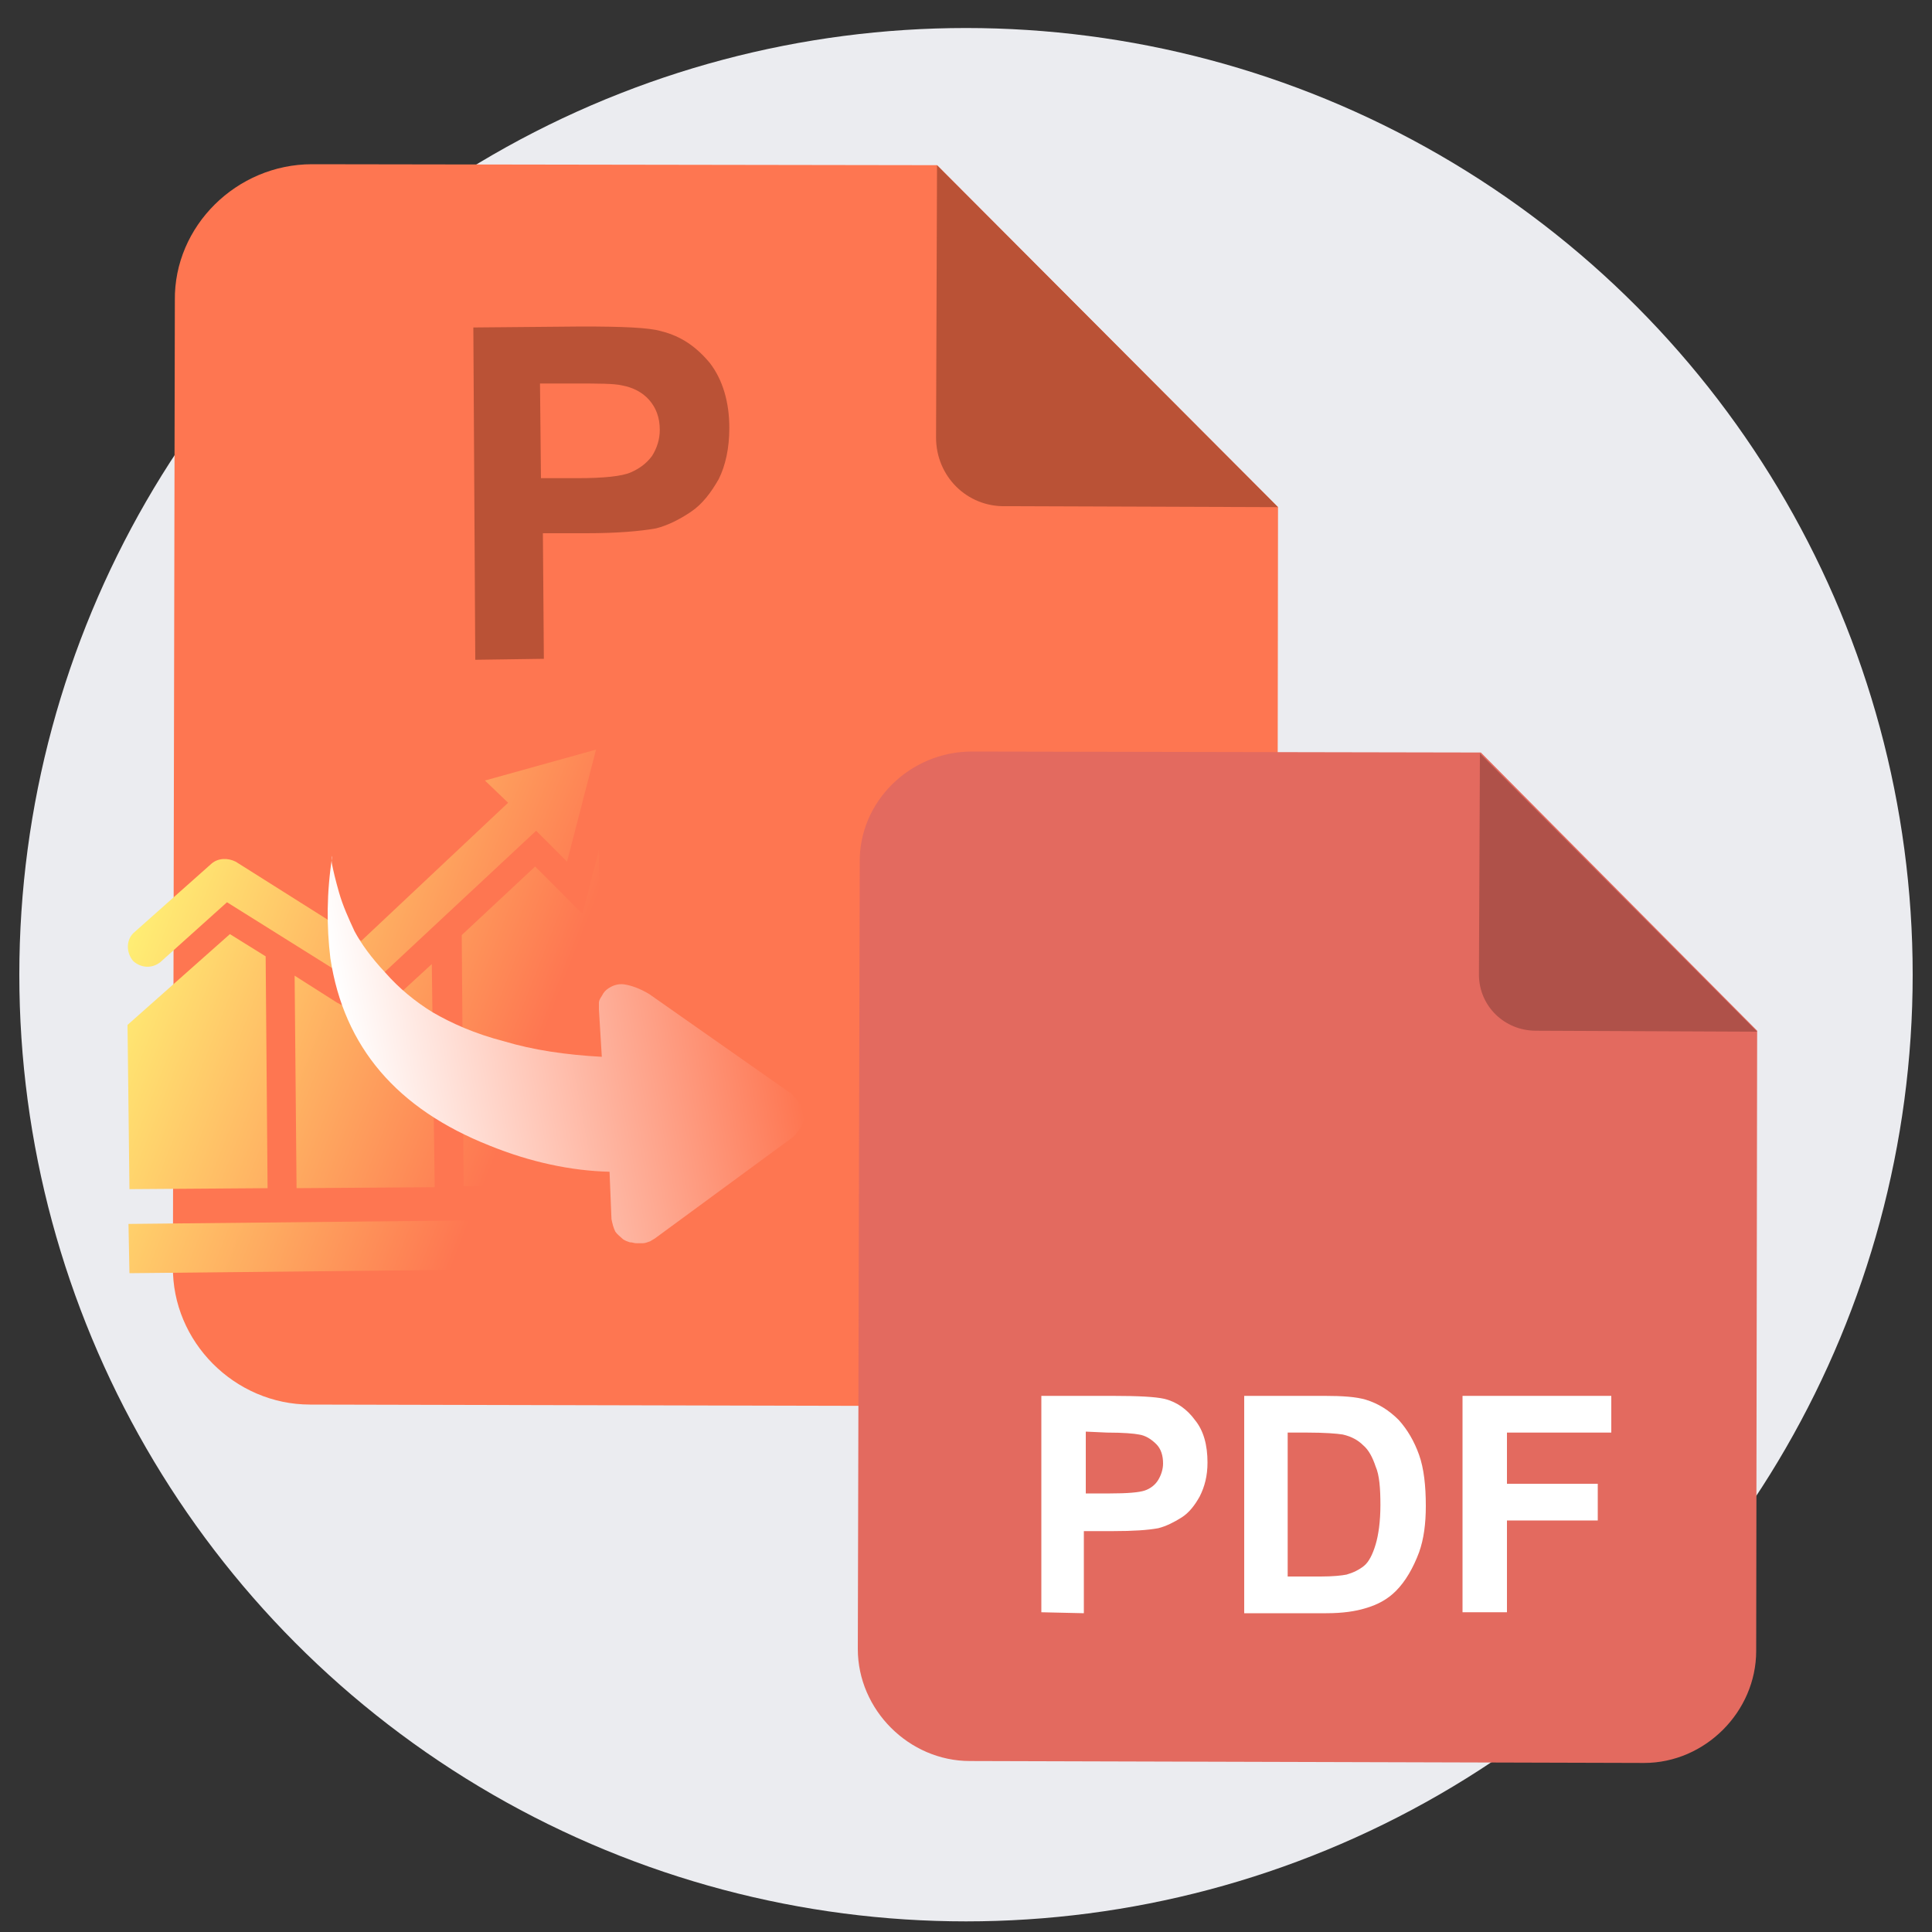 <?xml version="1.0" encoding="utf-8"?>
<!-- Generator: Adobe Illustrator 22.0.0, SVG Export Plug-In . SVG Version: 6.00 Build 0)  -->
<svg version="1.1" id="layer_1" xmlns="http://www.w3.org/2000/svg" xmlns:xlink="http://www.w3.org/1999/xlink" x="0px" y="0px"
	 viewBox="0 0 200 200" style="enable-background:new 0 0 200 200;" xml:space="preserve">
<rect x="0" y="0" width="200" height="200" fill="#333333" stroke="none"/>
<style type="text/css">
	.st0{fill:#EBECF0;}
	.st1{fill:#FE7651;}
	.st2{fill:#BA5236;}
	.st3{fill:#E36A5F;}
	.st4{fill:#AF5149;}
	.st5{enable-background:new    ;}
	.st6{fill:#FFFFFF;}
	.st7{fill:url(#SVGID_1_);}
	.st8{fill:url(#SVGID_2_);}
</style>
<circle class="st0" cx="100" cy="100.9" r="98"/>
<path class="st1" d="M132.3,52.5l-0.1,78.9c0,7.8-6.5,14.3-14.3,14.2l-85.8-0.2c-7.8,0-14.3-6.5-14.2-14.3l0.2-100
	C18,23.4,24.5,17,32.3,17L97,17.1L132.3,52.5L132.3,52.5z"/>
<path class="st2" d="M96.9,45.3L97,17.1l35.3,35.4l-28.2-0.1C100.1,52.5,96.9,49.3,96.9,45.3"/>
<g>
	<path class="st3" d="M181.9,106.7l-0.1,64.2c0,6.3-5.3,11.6-11.6,11.6l-69.8-0.2c-6.3,0-11.6-5.3-11.6-11.6L89,89.3
		c-0.1-6.3,5.2-11.5,11.6-11.5l52.7,0.1L181.9,106.7L181.9,106.7z"/>
	<path class="st4" d="M153.1,100.9l0.1-22.9l28.7,28.8l-22.9-0.1C155.7,106.7,153.1,104.1,153.1,100.9"/>
	<g class="st5">
		<path class="st6" d="M107.8,166.9l0-22.4l7.3,0c2.8,0,4.5,0.1,5.4,0.3c1.3,0.3,2.4,1.1,3.2,2.2c0.9,1.1,1.3,2.6,1.3,4.4
			c0,1.4-0.3,2.5-0.8,3.5c-0.5,0.9-1.1,1.7-1.9,2.2c-0.8,0.5-1.6,0.9-2.4,1.1c-1.1,0.2-2.6,0.3-4.7,0.3l-3,0l0,8.5L107.8,166.9z
			 M112.4,148.2l0,6.4l2.5,0c1.8,0,3-0.1,3.6-0.3c0.6-0.2,1.1-0.6,1.4-1.1s0.5-1.1,0.5-1.7c0-0.8-0.2-1.5-0.7-2s-1.1-0.9-1.8-1
			c-0.5-0.1-1.6-0.2-3.3-0.2L112.4,148.2z"/>
		<path class="st6" d="M128.8,144.5l8.3,0c1.9,0,3.3,0.1,4.3,0.4c1.3,0.4,2.4,1.1,3.4,2.1c0.9,1,1.6,2.2,2.1,3.6
			c0.5,1.4,0.7,3.2,0.7,5.3c0,1.8-0.2,3.4-0.7,4.8c-0.6,1.6-1.4,3-2.4,4c-0.8,0.8-1.8,1.4-3.2,1.8c-1,0.3-2.3,0.5-4,0.5l-8.5,0
			L128.8,144.5z M133.3,148.3l0,14.9l3.4,0c1.3,0,2.2-0.1,2.7-0.2c0.7-0.2,1.3-0.5,1.8-0.9s0.9-1.2,1.2-2.2c0.3-1,0.5-2.4,0.5-4.1
			c0-1.7-0.1-3.1-0.5-4c-0.3-0.9-0.7-1.7-1.3-2.2c-0.5-0.5-1.2-0.9-2.1-1.1c-0.6-0.1-1.9-0.2-3.7-0.2L133.3,148.3z"/>
		<path class="st6" d="M151.4,166.9l0-22.4l15.4,0l0,3.8l-10.8,0l0,5.3l9.4,0l0,3.8l-9.4,0l0,9.5L151.4,166.9z"/>
	</g>
</g>
<g class="st5">
	<path class="st2" d="M49.2,68.3L49,33.9l11.2-0.1c4.2,0,7,0.1,8.3,0.5c2,0.5,3.6,1.6,5,3.3c1.3,1.7,2,4,2,6.7
		c0,2.1-0.4,3.9-1.1,5.3c-0.8,1.4-1.7,2.6-2.9,3.4c-1.2,0.8-2.4,1.4-3.6,1.7c-1.7,0.3-4.1,0.5-7.2,0.5h-4.5l0.1,13L49.2,68.3z
		 M55.9,39.7l0.1,9.8h3.8c2.7,0,4.6-0.2,5.5-0.6c0.9-0.4,1.6-0.9,2.2-1.7c0.5-0.8,0.8-1.7,0.8-2.7c0-1.3-0.4-2.3-1.1-3.1
		s-1.7-1.3-2.8-1.5c-0.8-0.2-2.5-0.2-5-0.2H55.9z"/>
</g>
<linearGradient id="SVGID_1_" gradientUnits="userSpaceOnUse" x1="-32.107" y1="100.128" x2="25.979" y2="100.128" gradientTransform="matrix(0.931 0.366 -0.366 0.931 80.613 14.041)">
	<stop  offset="0" style="stop-color:#FFEE74"/>
	<stop  offset="0.749" style="stop-color:#FE7651"/>
</linearGradient>
<path class="st7" d="M16.6,99.6l6.9-6.2l13.1,8.2c0.8,0.5,1.8,0.4,2.5-0.3L55.5,86l3.2,3.2l3-11.6l-11.5,3.2l2.4,2.3L37.4,97.4
	l-13-8.2c-0.8-0.4-1.8-0.4-2.5,0.2l-8.1,7.2c-0.8,0.8-0.7,2.1,0,2.9C14.6,100.2,15.7,100.3,16.6,99.6L16.6,99.6z M13.4,131.8l49-0.5
	l-0.1-5.1l-49,0.5L13.4,131.8z M27.5,99l-3.7-2.3l-10.6,9.4l0.2,17l14.3-0.1L27.5,99L27.5,99z M34.9,103.8l-4.4-2.8l0.2,22l14.3-0.1
	l-0.3-23.1l-3.7,3.4c-1,0.9-2.2,1.4-3.5,1.3C36.8,104.6,35.8,104.3,34.9,103.8z M60.3,94.6l-4.9-4.9l-7.6,7.1l0.2,26l14.3-0.1L62,88
	L60.3,94.6z"/>
<linearGradient id="SVGID_2_" gradientUnits="userSpaceOnUse" x1="96.818" y1="398.322" x2="142.088" y2="398.322" gradientTransform="matrix(0.983 -0.182 -0.182 -0.983 13.826 520.583)">
	<stop  offset="0" style="stop-color:#FFFFFF"/>
	<stop  offset="1" style="stop-color:#FE7651"/>
</linearGradient>
<path class="st8" d="M34.4,89.6c0.1,0.5,0.3,1.4,0.7,2.8s1,2.7,1.6,4c0.7,1.3,1.7,2.7,3.2,4.3c1.4,1.6,3.1,3,4.9,4.1
	c1.9,1.1,4.3,2.2,7.4,3c3,0.9,6.4,1.4,10.1,1.6l-0.3-4.9c0-0.1,0-0.5,0-0.7s0.1-0.4,0.3-0.7c0.2-0.4,0.4-0.6,0.7-0.8
	c0.3-0.2,0.9-0.5,1.6-0.4c0.7,0.1,1.6,0.4,2.6,1L81.6,113c0,0,0.1,0.1,0.2,0.1l0.4,0.4c0.2,0.2,0.3,0.4,0.5,0.6
	c0.1,0.2,0.3,0.4,0.4,0.8c0.1,0.3,0.2,0.6,0.1,0.9c0,0.3-0.1,0.6-0.3,0.9c-0.2,0.3-0.5,0.7-0.8,1l-14.3,10.5l-0.5,0.3
	c-0.3,0.1-0.5,0.2-0.8,0.2s-0.3,0-0.6,0c-0.3,0-0.4-0.1-0.7-0.1c-0.3-0.1-0.6-0.2-0.8-0.4c-0.2-0.2-0.5-0.4-0.7-0.7
	c-0.2-0.4-0.3-0.8-0.4-1.3l-0.2-4.9c-4-0.1-8.2-1-12.4-2.7c-9.6-3.8-15.1-10.2-16.5-19.4c-0.4-3.3-0.4-6.8,0.2-10.6
	C34.3,88.8,34.3,89.2,34.4,89.6z"/>
</svg>
